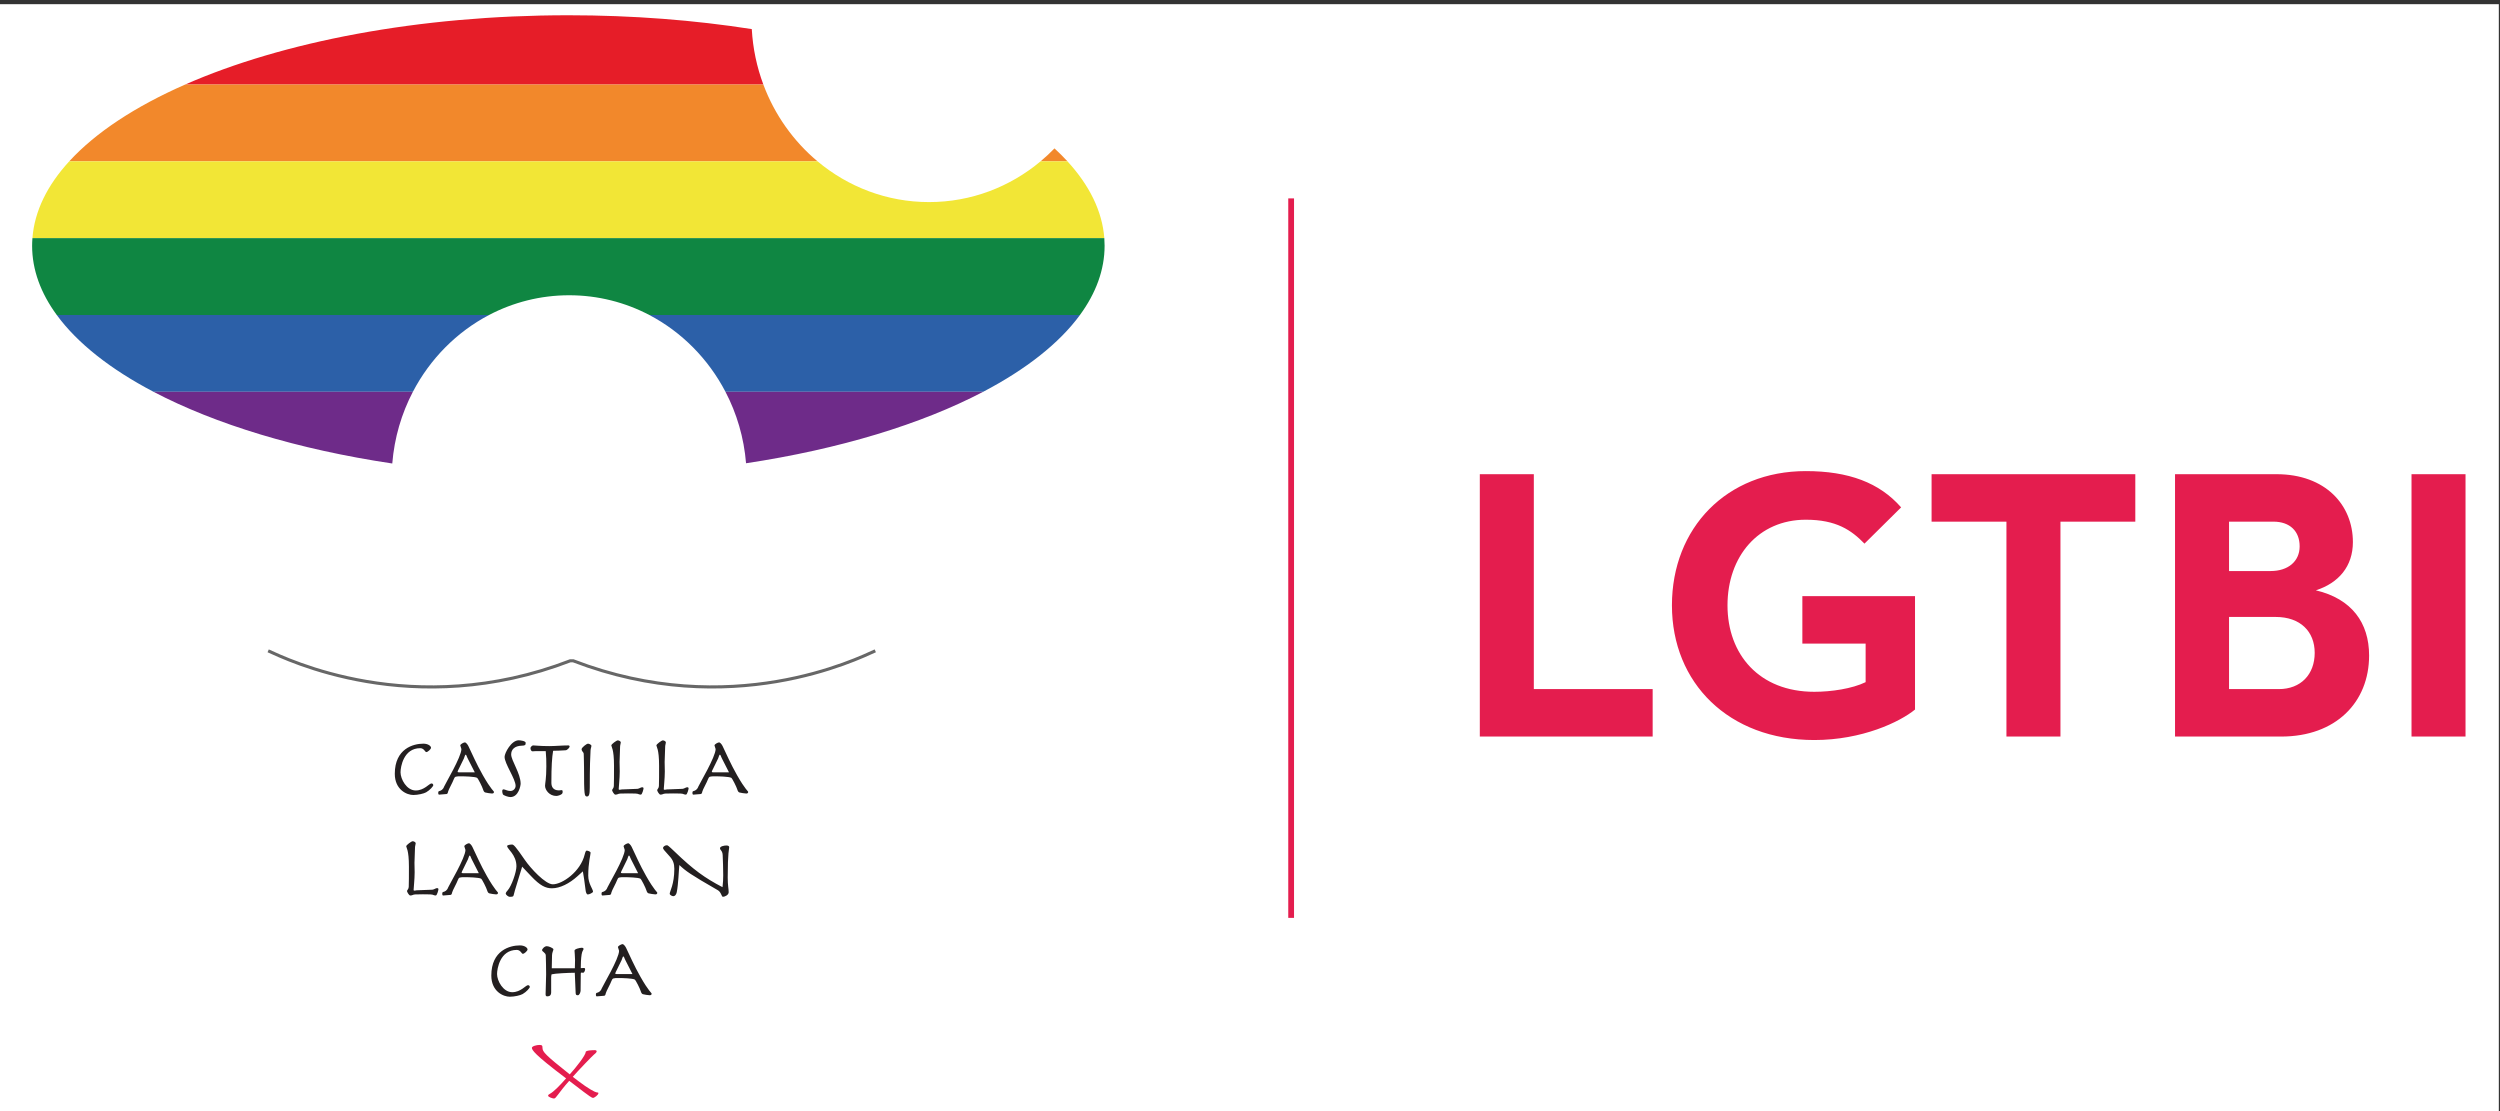 <?xml version="1.0" encoding="UTF-8"?>
<!DOCTYPE svg PUBLIC "-//W3C//DTD SVG 1.1//EN" "http://www.w3.org/Graphics/SVG/1.1/DTD/svg11.dtd">
<!-- Creator: CorelDRAW 2020 (64-Bit) -->
<svg xmlns="http://www.w3.org/2000/svg" xml:space="preserve" width="45mm" height="20mm" version="1.1" style="shape-rendering:geometricPrecision; text-rendering:geometricPrecision; image-rendering:optimizeQuality; fill-rule:evenodd; clip-rule:evenodd"
viewBox="0 0 4500 2000"
 xmlns:xlink="http://www.w3.org/1999/xlink"
 xmlns:xodm="http://www.corel.com/coreldraw/odm/2003">
 <rect x="0" y="0" width="4500" height="2000" fill="#333333" stroke="none"/>
 <defs>
  <style type="text/css">
   <![CDATA[
    .str1 {stroke:#E41D4E;stroke-width:10.39;stroke-miterlimit:10}
    .str0 {stroke:#676767;stroke-width:5.61;stroke-miterlimit:10}
    .fil7 {fill:none;fill-rule:nonzero}
    .fil0 {fill:white}
    .fil4 {fill:#0F8642;fill-rule:nonzero}
    .fil8 {fill:#231F20;fill-rule:nonzero}
    .fil5 {fill:#2C60A8;fill-rule:nonzero}
    .fil6 {fill:#6E2B89;fill-rule:nonzero}
    .fil9 {fill:#E41D4E;fill-rule:nonzero}
    .fil1 {fill:#E61D28;fill-rule:nonzero}
    .fil2 {fill:#F2882B;fill-rule:nonzero}
    .fil3 {fill:#F2E636;fill-rule:nonzero}
   ]]>
  </style>
 </defs>
 <g id="Capa_x0020_1">
  <g id="_1690017106112">
   <rect class="fil0" x="-2.13" y="7.53" width="4500" height="2000"/>
   <g>
    <path class="fil1" d="M333.4 152.11l1040.6 0c-11.64,-31.23 -18.85,-64.75 -20.79,-99.73 -103.01,-16.11 -214.2,-24.91 -330.17,-24.91 -270.21,0 -514.44,47.74 -689.64,124.64z"/>
    <path class="fil2" d="M124.6 290.39l1346.92 0c-43.23,-36.15 -77.17,-83.72 -97.52,-138.28l-1040.6 0c-89.54,39.31 -161.09,86.21 -208.8,138.28zm1748.44 0l48.36 0c-7.23,-7.89 -15,-15.66 -23.3,-23.3 -7.95,8.21 -16.31,15.99 -25.06,23.3z"/>
    <path class="fil3" d="M58.38 428.67l1929.38 0c-3.68,-48.69 -26.9,-95.24 -66.36,-138.28l-48.36 0c-54.87,45.88 -124.72,73.36 -200.78,73.36 -76.05,0 -145.88,-27.49 -200.74,-73.36l-1346.92 0c-39.43,43.04 -62.55,89.6 -66.22,138.28z"/>
    <path class="fil4" d="M102.14 566.95l778.2 0c43.3,-22.69 92.29,-35.49 144.17,-35.49 51.88,0 100.87,12.8 144.18,35.49l775.24 0c28.79,-39.34 44.35,-81.18 44.35,-124.6 0,-4.58 -0.17,-9.14 -0.52,-13.68l-1929.38 0c-0.35,4.55 -0.58,9.1 -0.58,13.68 0,43.42 15.55,85.27 44.34,124.6z"/>
    <path class="fil5" d="M276.36 705.24l466.82 0c30.95,-59.33 78.91,-107.76 137.14,-138.28l-778.17 0c37.38,51.05 97.07,97.86 174.21,138.28zm1029.49 0l463.82 0c77.15,-40.42 136.88,-87.22 174.26,-138.28l-775.22 0c58.23,30.52 106.19,78.95 137.14,138.28z"/>
    <path class="fil6" d="M1769.67 705.24l-463.82 0c20.28,38.85 33.27,82.38 37.05,128.62 168.56,-25.44 315.7,-70.43 426.77,-128.62zm-1026.49 0l-466.82 0c111.71,58.54 259.94,103.7 429.74,129.06 3.73,-46.41 16.74,-90.08 37.08,-129.06z"/>
   </g>
   <path class="fil7 str0" d="M1575.51 1171.5c-31.88,14.27 -260.32,127.05 -543.71,17.94l-5.37 0c-283.39,109.11 -511.83,-3.67 -543.72,-17.94"/>
   <path class="fil8" d="M762.07 1338.6c8.44,0 13.76,4.21 13.76,7.35 0,2.49 -5.79,7.81 -8.45,7.81 -2.34,0 -4.06,-7.03 -10.94,-7.03 -30.16,0 -35.48,33.92 -35.48,43.45 0,12.19 10.94,32.66 27.36,32.66 15.31,0 24.38,-12.65 28.28,-12.65 2.04,0 3.29,1.4 3.29,3.28 0,1.72 -5.93,8.75 -12.82,12.66 -4.06,2.34 -14.69,4.85 -23.13,4.85 -11.73,0 -33.3,-9.54 -33.3,-38.15 0,-45.48 33.61,-54.23 51.43,-54.23zm92.54 51.58l-12.35 -24.22c-2.5,-4.7 -2.66,-7.52 -4.07,-7.52 -1.25,0 -2.03,4.38 -3.13,6.74l-8.12 16.57c-2.35,4.68 -3.28,6.4 -3.28,7.34 0,0.93 1.09,1.09 2.66,1.09l28.29 0zm-37.68 12.19c-2.18,6.1 -9.52,18.76 -10.31,22.35 -0.63,3.44 -1.57,4.38 -2.97,4.54 -4.07,0.31 -12.34,1.09 -13.29,1.09 -1.09,0 -1.56,-1.56 -1.56,-2.5 0,-2.97 0.47,-3.6 1.88,-3.91 3.12,-0.78 6.72,-2.5 8.75,-8.13 1.56,-4.21 31.1,-53.46 31.1,-67.52 0,-1.1 -2.03,-5.48 -2.03,-6.56 0,-2.19 6.25,-5.48 8.44,-5.48 1.25,0 4.38,2.97 6.1,6.56 7.19,14.86 14.23,31.58 26.1,52.53 15.01,26.42 20.01,28.6 20.01,30.16 0,2.35 -1.87,2.82 -3.59,2.82 -2.35,0 -10.16,-1.26 -12.19,-1.88 -1.88,-0.47 -3.14,-2.97 -3.92,-5.63 -1.09,-3.91 -8.9,-19.84 -10.78,-20.79 -4.22,-2.18 -22.19,-2.66 -28.6,-2.66 -10.16,0 -11.26,0.17 -13.14,5.01zm89.28 18.44c2.97,0 6.72,2.97 12.51,2.97 5.62,0 9.37,-4.68 9.37,-9.22 0,-12.51 -19.84,-39.86 -19.84,-52.21 0,-6.88 12.03,-29.85 25.47,-29.85 2.97,0 12.51,1.25 12.51,4.53 0,4.06 -0.95,5 -6.72,5.17 -13.76,0.31 -19.39,7.34 -19.39,15.78 0,10.94 17.04,34.23 17.04,52.67 0,3.28 -3.59,24.07 -18.44,24.07 -3.75,0 -12.82,-2.96 -13.6,-5.15 -0.63,-1.88 -1.09,-3.6 -1.09,-5.63 0,-2.35 1.24,-3.13 2.18,-3.13zm58.31 -68.78c-1.88,0 -3.91,0.32 -5.95,0.32 -2.49,0 -3.75,-3.28 -3.75,-5.94 0,-1.55 2.97,-4.68 4.7,-4.68 4.53,0 11.56,1.25 29.07,1.25 11.41,0 22.98,-1.25 34.38,-1.25 1.56,0 2.35,0.78 2.35,2.18 0,1.56 -4.07,6.25 -7.03,6.57 -6.41,0.62 -16.88,0.78 -22.67,0.93 -2.04,12.04 -3.13,27.82 -3.13,57.53 0,6.55 2.66,13.75 13.6,13.75 1.41,0 4.06,-0.47 5.17,-0.47 1.4,0 1.55,2.03 1.55,3.28 0,1.41 -0.46,2.82 -1.4,3.6 -2.19,1.88 -7.04,3.6 -10.16,3.6 -12.35,0 -20.16,-10.79 -20.16,-18.29 0,-4.22 2.33,-12.66 2.33,-34.86 0,-9.07 -0.14,-18.45 -1.09,-27.52l-17.81 0zm86.29 8.29c0,-2.97 0,-4.85 -1.25,-6.25 -2.04,-2.34 -2.66,-4.06 -2.66,-5.63 0,-2.65 8.76,-9.84 11.56,-9.84 2.35,0 6.1,2.35 6.1,3.6 0,2.49 -1.4,4.99 -1.56,8.43 -0.62,9.23 -1.41,29.7 -1.41,67.38 0,12.49 -1.56,15.63 -5,15.63 -4.69,0 -5.32,-2.19 -5.32,-51.59 0,-10.94 -0.46,-16.41 -0.46,-21.73zm96.61 59.56c2.97,-0.17 6.1,-2.82 8.28,-2.82 1.57,0 2.66,0.47 2.66,2.04 0,1.09 -2.34,11.25 -4.84,11.25 -1.89,0 -2.98,-0.47 -6.1,-1.57 -0.94,-0.31 -3.44,-0.62 -17.04,-0.62 -14.07,0 -16.26,0.31 -17.82,1.09 -1.26,0.63 -3.13,1.1 -4.84,1.1 -2.51,0 -5.94,-6.72 -5.94,-7.98 0,-1.87 2.97,-3.27 3.12,-7.49 0.31,-6.73 0.31,-20.18 0.31,-36.58 0,-30.48 -4.85,-34.23 -4.85,-36.57 0,-2.19 9.38,-9.08 11.58,-9.08 1.87,0 5.46,1.41 5.46,3.76 0,1.87 -1.25,4.68 -1.25,7.66 0,9.37 -0.93,18.75 -0.93,27.35 0,5.79 0.31,10.32 0.31,17.19 0,13.14 -1.88,27.98 -1.88,31.73 0,0.94 0.79,1.25 1.88,1.25 1.09,0 2.19,-0.62 3.6,-0.62l28.29 -1.09zm81.12 0c2.98,-0.17 6.1,-2.82 8.28,-2.82 1.57,0 2.66,0.47 2.66,2.04 0,1.09 -2.33,11.25 -4.84,11.25 -1.88,0 -2.97,-0.47 -6.1,-1.57 -0.93,-0.31 -3.43,-0.62 -17.03,-0.62 -14.07,0 -16.26,0.31 -17.82,1.09 -1.26,0.63 -3.13,1.1 -4.84,1.1 -2.5,0 -5.94,-6.72 -5.94,-7.98 0,-1.87 2.97,-3.27 3.12,-7.49 0.32,-6.73 0.32,-20.18 0.32,-36.58 0,-30.48 -4.86,-34.23 -4.86,-36.57 0,-2.19 9.39,-9.08 11.58,-9.08 1.87,0 5.46,1.41 5.46,3.76 0,1.87 -1.24,4.68 -1.24,7.66 0,9.37 -0.94,18.75 -0.94,27.35 0,5.79 0.31,10.32 0.31,17.19 0,13.14 -1.88,27.98 -1.88,31.73 0,0.94 0.79,1.25 1.88,1.25 1.09,0 2.19,-0.62 3.6,-0.62l28.28 -1.09zm83.65 -29.7l-12.35 -24.22c-2.5,-4.7 -2.66,-7.52 -4.07,-7.52 -1.24,0 -2.02,4.38 -3.13,6.74l-8.12 16.57c-2.35,4.68 -3.28,6.4 -3.28,7.34 0,0.93 1.09,1.09 2.66,1.09l28.29 0zm-37.67 12.19c-2.18,6.1 -9.53,18.76 -10.32,22.35 -0.62,3.44 -1.57,4.38 -2.97,4.54 -4.06,0.31 -12.34,1.09 -13.29,1.09 -1.09,0 -1.56,-1.56 -1.56,-2.5 0,-2.97 0.47,-3.6 1.89,-3.91 3.11,-0.78 6.72,-2.5 8.74,-8.13 1.56,-4.21 31.11,-53.46 31.11,-67.52 0,-1.1 -2.04,-5.48 -2.04,-6.56 0,-2.19 6.25,-5.48 8.45,-5.48 1.24,0 4.37,2.97 6.09,6.56 7.19,14.86 14.23,31.58 26.1,52.53 15.02,26.42 20.01,28.6 20.01,30.16 0,2.35 -1.87,2.82 -3.59,2.82 -2.35,0 -10.16,-1.26 -12.2,-1.88 -1.87,-0.47 -3.13,-2.97 -3.91,-5.63 -1.09,-3.91 -8.9,-19.84 -10.78,-20.79 -4.22,-2.18 -22.19,-2.66 -28.6,-2.66 -10.16,0 -11.25,0.17 -13.13,5.01zm-496.27 199.06c2.97,-0.17 6.09,-2.82 8.27,-2.82 1.57,0 2.66,0.47 2.66,2.04 0,1.09 -2.33,11.25 -4.84,11.25 -1.88,0 -2.97,-0.47 -6.09,-1.57 -0.94,-0.31 -3.44,-0.62 -17.04,-0.62 -14.07,0 -16.26,0.31 -17.82,1.09 -1.26,0.63 -3.13,1.1 -4.84,1.1 -2.5,0 -5.94,-6.72 -5.94,-7.98 0,-1.87 2.97,-3.27 3.12,-7.49 0.32,-6.73 0.32,-20.18 0.32,-36.58 0,-30.48 -4.86,-34.23 -4.86,-36.57 0,-2.19 9.39,-9.08 11.58,-9.08 1.87,0 5.46,1.41 5.46,3.76 0,1.87 -1.24,4.69 -1.24,7.66 0,9.37 -0.94,18.75 -0.94,27.35 0,5.79 0.31,10.32 0.31,17.2 0,13.13 -1.88,27.97 -1.88,31.72 0,0.94 0.79,1.25 1.88,1.25 1.09,0 2.19,-0.62 3.6,-0.62l28.29 -1.09zm83.63 -29.71l-12.34 -24.22c-2.51,-4.7 -2.66,-7.51 -4.08,-7.51 -1.24,0 -2.02,4.37 -3.12,6.73l-8.13 16.57c-2.35,4.68 -3.28,6.4 -3.28,7.34 0,0.93 1.09,1.09 2.66,1.09l28.29 0zm-37.67 12.19c-2.18,6.1 -9.53,18.76 -10.32,22.35 -0.62,3.44 -1.57,4.38 -2.97,4.54 -4.06,0.31 -12.34,1.09 -13.29,1.09 -1.09,0 -1.56,-1.56 -1.56,-2.49 0,-2.98 0.47,-3.61 1.88,-3.92 3.12,-0.78 6.73,-2.49 8.75,-8.13 1.56,-4.21 31.11,-53.46 31.11,-67.51 0,-1.11 -2.04,-5.49 -2.04,-6.57 0,-2.19 6.25,-5.48 8.45,-5.48 1.24,0 4.37,2.98 6.09,6.56 7.19,14.86 14.23,31.58 26.1,52.53 15.02,26.42 20.01,28.6 20.01,30.16 0,2.36 -1.87,2.82 -3.59,2.82 -2.35,0 -10.16,-1.25 -12.19,-1.88 -1.88,-0.47 -3.13,-2.97 -3.91,-5.63 -1.1,-3.9 -8.91,-19.84 -10.79,-20.79 -4.22,-2.18 -22.19,-2.66 -28.6,-2.66 -10.16,0 -11.25,0.17 -13.13,5.01zm115.68 -23.92c-6.88,23.77 -13.29,42.05 -15,50.18 -0.79,3.6 -1.41,4.07 -7.35,4.07 -2.81,0 -7.18,-3.91 -7.18,-5.63 0,-1.25 0.46,-2.65 3.43,-5.95 6.88,-7.49 15.79,-32.82 15.79,-43.29 0,-21.1 -16.73,-31.1 -16.73,-36.58 0,-1.87 6.1,-2.65 8.91,-2.65 2.82,0 6.41,3.6 22.83,27.51 10.31,15.16 37.04,44.08 50.48,44.08 17.04,0 49.86,-22.67 57.37,-53.61 1.24,-5.17 2.34,-7.04 3.59,-7.04 1.56,0 7.04,1.41 7.04,3.91 0,3.44 -4.22,17.82 -4.22,40.95 0,15 8.59,24.39 8.59,29.07 0,1.73 -6.72,5 -9.22,5 -2.5,0 -3.76,-3.59 -4.38,-9.37 -1.09,-10.01 -3.75,-27.51 -4.69,-32.21l-9.69 8.76c-14.53,13.13 -31.42,21.72 -45.95,21.72 -11.09,0 -21.1,-4.37 -37.83,-22.19l-15.79 -16.73zm208.7 11.73l-12.34 -24.22c-2.51,-4.7 -2.66,-7.51 -4.07,-7.51 -1.25,0 -2.03,4.37 -3.13,6.73l-8.13 16.57c-2.34,4.68 -3.28,6.4 -3.28,7.34 0,0.93 1.09,1.09 2.66,1.09l28.29 0zm-37.67 12.19c-2.18,6.1 -9.53,18.76 -10.32,22.35 -0.62,3.44 -1.57,4.38 -2.97,4.54 -4.06,0.31 -12.34,1.09 -13.29,1.09 -1.09,0 -1.56,-1.56 -1.56,-2.49 0,-2.98 0.47,-3.61 1.88,-3.92 3.12,-0.78 6.73,-2.49 8.75,-8.13 1.56,-4.21 31.11,-53.46 31.11,-67.51 0,-1.11 -2.04,-5.49 -2.04,-6.57 0,-2.19 6.26,-5.48 8.45,-5.48 1.25,0 4.37,2.98 6.1,6.56 7.19,14.86 14.22,31.58 26.1,52.53 15.01,26.42 20.01,28.6 20.01,30.16 0,2.36 -1.87,2.82 -3.6,2.82 -2.35,0 -10.16,-1.25 -12.19,-1.88 -1.88,-0.47 -3.13,-2.97 -3.91,-5.63 -1.09,-3.9 -8.91,-19.84 -10.79,-20.79 -4.22,-2.18 -22.19,-2.66 -28.6,-2.66 -10.16,0 -11.25,0.17 -13.13,5.01zm94.43 -42.51c-10.32,-11.25 -11.89,-13.29 -11.89,-15.17 0,-1.88 3.13,-4.84 7.05,-4.84 1.09,0 2.33,0.47 14.37,12.03 33.13,31.89 53.45,46.74 85.66,63.47 0.94,-9.07 1.25,-13.45 1.25,-21.1 0,-13.77 -0.47,-24.7 -0.95,-36.42 -0.3,-8.44 -4.84,-9.07 -4.84,-12.51 0,-3.59 7.82,-5 11.42,-5 2.18,0 5.15,0.46 5.15,3.12 0,3.44 -2.66,7.98 -2.66,54.71 0,14.38 1.72,20.32 1.72,26.27 0,5.31 -7.49,8.28 -10.31,8.28 -2.66,0 -2.97,-8.28 -9.22,-11.89 -50.02,-28.76 -57.84,-34.54 -69.25,-45.33 -1.09,9.23 -1.71,34.08 -4.68,48.94 -0.94,4.68 -3.6,7.18 -6.1,7.18 -2.18,0 -6.57,-2.03 -6.57,-4.53 0,-4.23 8.28,-16.57 8.28,-44.71 0,-9.69 -2.49,-16.1 -8.43,-22.5zm-269.52 160.3c8.44,0 13.76,4.22 13.76,7.35 0,2.49 -5.79,7.81 -8.45,7.81 -2.34,0 -4.06,-7.03 -10.94,-7.03 -30.16,0 -35.48,33.92 -35.48,43.46 0,12.18 10.94,32.66 27.35,32.66 15.32,0 24.39,-12.65 28.3,-12.65 2.03,0 3.28,1.39 3.28,3.27 0,1.72 -5.93,8.76 -12.82,12.66 -4.06,2.34 -14.69,4.85 -23.13,4.85 -11.73,0 -33.3,-9.53 -33.3,-38.13 0,-45.5 33.61,-54.25 51.43,-54.25zm56.28 84.41c0,5.15 -2.49,7.34 -7.03,7.34 -2.34,0 -2.98,-1.41 -2.98,-3.91 0,-10.78 0.94,-22.66 0.94,-35.47 0,-11.57 -0.3,-26.58 -0.62,-34.4 -0.16,-5 -6.73,-6.56 -6.73,-9.69 0,-1.24 3.92,-6.87 8.61,-6.87 3.9,0 11.88,3.75 11.88,5.63 0,1.87 -2.35,5.46 -2.5,10.47 0,7.5 -0.16,15.94 -0.48,23.59l41.57 0c0.17,-4.21 0.33,-9.69 0.33,-15 0,-7.19 -0.95,-13.91 -0.95,-16.73 0,-2.97 9.54,-5.15 13.13,-5.15 2.04,0 3.13,0.94 3.13,2.18 0,1.88 -2.35,2.97 -3.44,9.7 -1.25,7.34 -1.56,18.44 -1.56,24.85 1.72,-0.15 3.43,-0.31 5.16,-0.31 1.71,0 2.66,0.31 2.66,2.34 0,1.73 -1.25,6.25 -3.75,6.25 -0.64,0 -1.42,-0.3 -2.51,-0.3 -1.25,0 -1.56,0.62 -1.56,1.88l-0.31 30.78c0,2.35 -2.03,8.13 -4.85,8.13 -2.97,0 -3.91,-0.77 -4.06,-4.07l-1.56 -36.42c-11.11,0 -35.8,1.25 -41.73,2.82 -0.64,1.72 -0.79,4.06 -0.79,5.78l0 26.58zm146.32 -32.82l-12.34 -24.23c-2.51,-4.7 -2.66,-7.51 -4.08,-7.51 -1.24,0 -2.02,4.38 -3.12,6.73l-8.13 16.57c-2.35,4.69 -3.28,6.4 -3.28,7.35 0,0.92 1.09,1.09 2.66,1.09l28.29 0zm-37.67 12.18c-2.18,6.1 -9.53,18.77 -10.32,22.35 -0.62,3.44 -1.57,4.38 -2.97,4.54 -4.06,0.31 -12.34,1.09 -13.29,1.09 -1.09,0 -1.56,-1.56 -1.56,-2.5 0,-2.96 0.47,-3.6 1.88,-3.91 3.12,-0.78 6.72,-2.49 8.75,-8.12 1.56,-4.22 31.11,-53.47 31.11,-67.52 0,-1.1 -2.04,-5.48 -2.04,-6.57 0,-2.19 6.26,-5.47 8.45,-5.47 1.24,0 4.37,2.97 6.1,6.56 7.19,14.85 14.22,31.57 26.09,52.52 15.02,26.42 20.02,28.6 20.02,30.16 0,2.35 -1.88,2.82 -3.6,2.82 -2.35,0 -10.16,-1.25 -12.19,-1.88 -1.88,-0.46 -3.13,-2.97 -3.91,-5.63 -1.09,-3.9 -8.91,-19.84 -10.79,-20.79 -4.22,-2.19 -22.19,-2.66 -28.6,-2.66 -10.16,0 -11.25,0.17 -13.13,5.01z"/>
   <path class="fil9" d="M989.46 1969.06c7.35,-3.92 17.51,-14.39 29.53,-27.98 -58.13,-43.77 -61.57,-51.27 -61.57,-55.02 0,-2.97 8.75,-5.16 13.28,-5.16 5,0 5.78,1.09 5.78,5.31 0,7.04 5,12.66 49.08,47.67 11.26,-12.34 28.61,-34.54 28.61,-40.01 0,-3.44 12.97,-3.59 16.41,-3.59 1.56,0 3.44,0.31 3.44,2.35 0,1.09 -1.88,3.43 -4.69,5.46 -2.19,1.56 -30.02,30.48 -38.29,40.18l10.62 8.12c16.73,12.82 29.23,19.39 31.58,19.7 3.12,0.47 3.9,0.47 3.9,1.56 0,3.28 -7.34,8.59 -9.85,8.59 -1.87,0 -8.74,-4.83 -17.35,-11.4l-25.31 -19.38c-20.48,22.97 -23.45,31.88 -27.51,31.88 -1.87,0 -10.48,-2.49 -10.48,-5.15 0,-1.26 0.78,-2.05 2.82,-3.13z"/>
   <line class="fil7 str1" x1="2324.06" y1="357.1" x2="2324.06" y2= "1652.18" />
   <path class="fil9" d="M2663.66 853.54l97.23 0 0 386.83 213.9 0 0 85.43 -311.13 0 0 -472.26zm345.82 236.14c0,-139.6 98.63,-241.7 241,-241.7 77.09,0 132.65,20.84 171.54,65.3l-65.97 65.27c-23.62,-24.3 -50.7,-43.06 -105.57,-43.06 -85.42,0 -140.99,65.98 -140.99,154.19 0,88.19 56.96,155.56 156.26,155.56 30.57,0 68.07,-5.55 92.37,-17.36l0 -69.45 -113.89 0 0 -85.42 202.79 0 0 204.18c-27.08,22.22 -95.14,54.87 -181.27,54.87 -154.17,0 -256.27,-102.78 -256.27,-242.38zm602.11 -150.71l-134.74 0 0 -85.43 366.71 0 0 85.43 -134.74 0 0 386.83 -97.23 0 0 -386.83zm490.28 301.41c39.59,0 64.59,-26.39 64.59,-65.27 0,-38.2 -25.7,-64.59 -70.15,-64.59l-84.04 0 0 129.86 89.6 0zm-14.59 -212.51c31.25,0 52.09,-17.37 52.09,-44.44 0,-27.1 -17.37,-44.46 -47.23,-44.46l-79.87 0 0 88.9 75.01 0zm-172.23 -174.32l182.65 0c88.21,0 137.51,55.55 137.51,122.23 0,43.75 -25.69,73.62 -66.67,86.81 64.59,15.27 95.84,58.34 95.84,117.38 0,84.03 -59.72,145.84 -158.35,145.84l-190.98 0 0 -472.26zm425.68 472.25l97.22 0 0 -472.26 -97.22 0 0 472.26z"/>
  </g>
 </g>
</svg>

